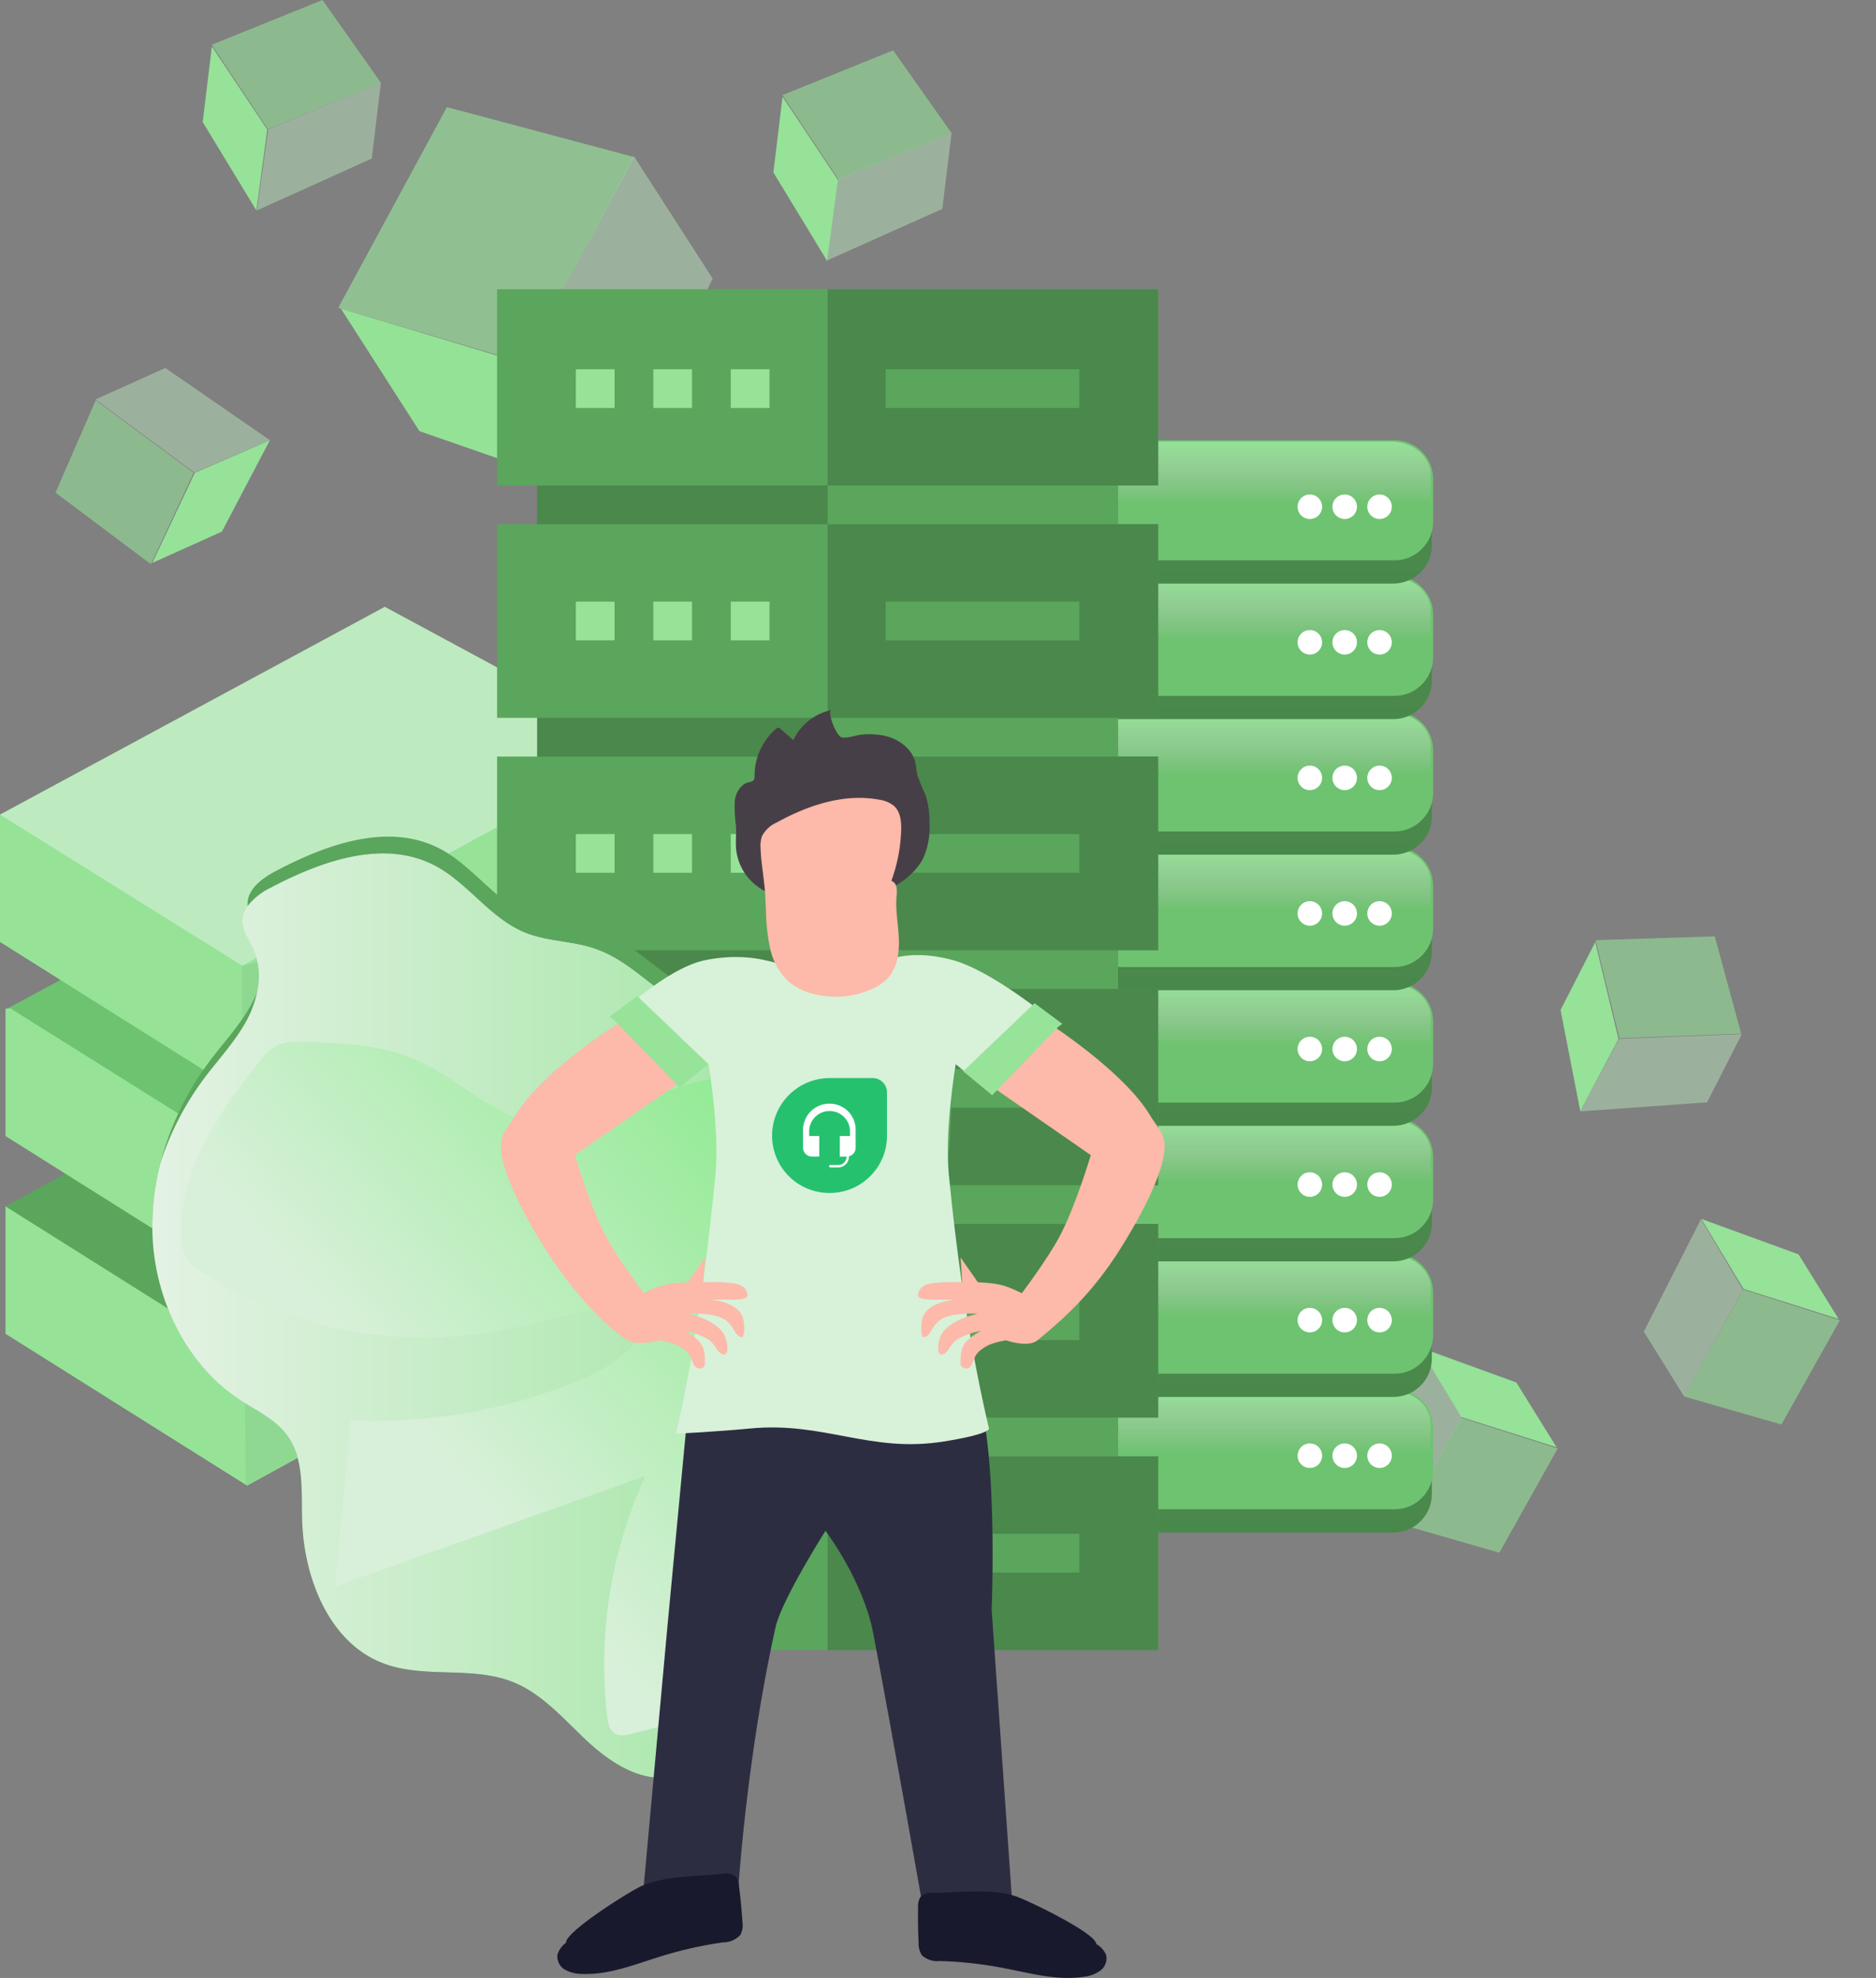 <svg width="1453" height="1532" fill="none" xmlns="http://www.w3.org/2000/svg"><rect width="100%" height="100%" fill="#808080" stroke="none"/><path opacity=".59" d="M1161.26 1202.63l45.21-80.72-74.73-23.79-45.85 82.82 75.37 21.69z" fill="#96E398"/><path opacity=".43" d="M1085.93 1180.99l46.24-83.26-32.49-54.65-44.95 87.54 31.2 50.37z" fill="#C2F1C3"/><path opacity=".98" d="M1205.58 1120.94l-73.74-23.36-32.61-54.15 75.24 27.39 31.11 50.12z" fill="#96E398"/><path opacity=".59" d="M1379.74 1103.34l45.25-80.72-74.75-23.797-45.82 82.837 75.32 21.68z" fill="#96E398"/><path opacity=".43" d="M1304.44 1081.69l45.51-82.722-32.54-54.571-44.25 87.023 31.28 50.27z" fill="#C2F1C3"/><path opacity=".98" d="M1424.09 1021.64l-73.72-23.347-32.63-54.167 75.26 27.405 31.09 50.109z" fill="#96E398"/><path opacity=".59" d="M1328.1 725.245l-92.32 2.973 18.44 75.931 94.35-3.584-20.47-75.32z" fill="#96E398"/><path opacity=".43" d="M1349.07 800.958l-95.12 3.701-29.93 56.146 98.13-7.012 26.92-52.835z" fill="#C2F1C3"/><path opacity=".98" d="M1235.54 729.699l18.01 75.05-29.58 55.993-15.3-78.456 26.87-52.587z" fill="#96E398"/><path d="M4.254 1033.07v-98.482l297.188-63.272L502 881.881v98.487L191.372 1150.68 4.254 1033.07z" fill="#96E398"/><path d="M4.254 934.388l295.479-160.919 199.431 108.49-308.881 169.451L4.254 934.388z" fill="#5AA65C"/><path d="M502 728.766V827.2L191.334 997.526l-152.09-95.61-11.701-7.39L4.254 879.9v-98.473l297.188-63.263L502 728.766z" fill="#96E398"/><path d="M7.09 780.442l293.786-158.708 198.288 107-310.783 165.272L7.091 780.442z" fill="#6EC370"/><path d="M0 729.583V631.11l297.188-63.262 200.558 10.601v98.473L187.118 847.209 0 729.583z" fill="#96E398"/><path d="M0 630.919L298.036 470l201.128 108.49-311.51 169.454L0 630.919z" fill="#BDEBBF"/><path d="M187.186 748.199l3.114 402.481 311.661-170.338L190.3 1050.98v-53.539L502 827.687l-314.814 68.211v-48.891L498.248 677.04l-311.062 71.159z" fill="#000" fill-opacity=".05"/><path fill="#005265" d="M549 369h539v798H549z"/><path d="M1079.13 1095H866.874c-16.499 0-29.874 13.32-29.874 29.74v32.52c0 16.42 13.375 29.74 29.874 29.74h212.256c16.49 0 29.87-13.32 29.87-29.74v-32.52c0-16.42-13.38-29.74-29.87-29.74z" fill="url(#paint0_linear)"/><path d="M1080.13 1076H867.874c-16.499 0-29.874 13.46-29.874 30.07v32.86c0 16.61 13.375 30.07 29.874 30.07h212.256c16.49 0 29.87-13.46 29.87-30.07v-32.86c0-16.61-13.38-30.07-29.87-30.07z" fill="#6EC370"/><path d="M836.932 1125H1108v-24.51s-1.48-20.62-28.46-23.49H862.776s-32.643 7.63-25.844 48z" fill="url(#paint1_linear)"/><path d="M1014.5 1137c5.25 0 9.5-4.25 9.5-9.5s-4.25-9.5-9.5-9.5-9.5 4.25-9.5 9.5 4.25 9.5 9.5 9.5zM1041.5 1137c5.25 0 9.5-4.25 9.5-9.5s-4.25-9.5-9.5-9.5-9.5 4.25-9.5 9.5 4.25 9.5 9.5 9.5zM1068.5 1137c5.25 0 9.5-4.25 9.5-9.5s-4.25-9.5-9.5-9.5-9.5 4.25-9.5 9.5 4.25 9.5 9.5 9.5z" fill="#fff"/><path d="M1079.13 990H866.874c-16.499 0-29.874 13.32-29.874 29.74v32.52c0 16.42 13.375 29.74 29.874 29.74h212.256c16.49 0 29.87-13.32 29.87-29.74v-32.52c0-16.42-13.38-29.74-29.87-29.74z" fill="url(#paint2_linear)"/><path d="M1080.13 971H867.874C851.375 971 838 984.462 838 1001.07v32.86c0 16.61 13.375 30.07 29.874 30.07h212.256c16.49 0 29.87-13.46 29.87-30.07v-32.86c0-16.608-13.38-30.07-29.87-30.07z" fill="#6EC370"/><path d="M836.932 1020H1108v-24.509s-1.48-20.625-28.46-23.491H862.776s-32.643 7.634-25.844 48z" fill="url(#paint3_linear)"/><path d="M1014.5 1032c5.25 0 9.5-4.25 9.5-9.5s-4.25-9.5-9.5-9.5-9.5 4.25-9.5 9.5 4.25 9.5 9.5 9.5zM1041.5 1032c5.25 0 9.5-4.25 9.5-9.5s-4.25-9.5-9.5-9.5-9.5 4.25-9.5 9.5 4.25 9.5 9.5 9.5zM1068.5 1032c5.25 0 9.5-4.25 9.5-9.5s-4.25-9.5-9.5-9.5-9.5 4.25-9.5 9.5 4.25 9.5 9.5 9.5z" fill="#fff"/><path d="M1079.13 885H866.874C850.375 885 837 898.317 837 914.744v32.512C837 963.683 850.375 977 866.874 977h212.256c16.49 0 29.87-13.317 29.87-29.744v-32.512c0-16.427-13.38-29.744-29.87-29.744z" fill="url(#paint4_linear)"/><path d="M1080.13 866H867.874C851.375 866 838 879.462 838 896.067v32.866C838 945.538 851.375 959 867.874 959h212.256c16.49 0 29.87-13.462 29.87-30.067v-32.866c0-16.605-13.38-30.067-29.87-30.067z" fill="#6EC370"/><path d="M836.932 915H1108v-24.509s-1.48-20.625-28.46-23.491H862.776s-32.643 7.634-25.844 48z" fill="url(#paint5_linear)"/><path d="M1014.5 927c5.25 0 9.5-4.253 9.5-9.5s-4.25-9.5-9.5-9.5-9.5 4.253-9.5 9.5 4.25 9.5 9.5 9.5zM1041.5 927c5.25 0 9.5-4.253 9.5-9.5s-4.25-9.5-9.5-9.5-9.5 4.253-9.5 9.5 4.25 9.5 9.5 9.5zM1068.5 927c5.25 0 9.5-4.253 9.5-9.5s-4.25-9.5-9.5-9.5-9.5 4.253-9.5 9.5 4.25 9.5 9.5 9.5z" fill="#fff"/><path d="M1079.13 780H866.874C850.375 780 837 793.317 837 809.744v32.512C837 858.683 850.375 872 866.874 872h212.256c16.49 0 29.87-13.317 29.87-29.744v-32.512c0-16.427-13.38-29.744-29.87-29.744z" fill="url(#paint6_linear)"/><path d="M1080.13 761H867.874C851.375 761 838 774.462 838 791.067v32.866C838 840.538 851.375 854 867.874 854h212.256c16.49 0 29.87-13.462 29.87-30.067v-32.866c0-16.605-13.38-30.067-29.87-30.067z" fill="#6EC370"/><path d="M836.932 810H1108v-24.509s-1.48-20.625-28.46-23.491H862.776s-32.643 7.634-25.844 48z" fill="url(#paint7_linear)"/><path d="M1014.5 822c5.25 0 9.5-4.253 9.5-9.5s-4.25-9.5-9.5-9.5-9.5 4.253-9.5 9.5 4.25 9.5 9.5 9.5zM1041.5 822c5.25 0 9.5-4.253 9.5-9.5s-4.25-9.5-9.5-9.5-9.5 4.253-9.5 9.5 4.25 9.5 9.5 9.5zM1068.5 822c5.25 0 9.5-4.253 9.5-9.5s-4.25-9.5-9.5-9.5-9.5 4.253-9.5 9.5 4.25 9.5 9.5 9.5z" fill="#fff"/><path d="M1079.13 675H866.874C850.375 675 837 688.317 837 704.744v32.512C837 753.683 850.375 767 866.874 767h212.256c16.49 0 29.87-13.317 29.87-29.744v-32.512c0-16.427-13.38-29.744-29.87-29.744z" fill="url(#paint8_linear)"/><path d="M1080.13 656H867.874C851.375 656 838 669.462 838 686.067v32.866C838 735.538 851.375 749 867.874 749h212.256c16.49 0 29.87-13.462 29.87-30.067v-32.866c0-16.605-13.38-30.067-29.87-30.067z" fill="#6EC370"/><path d="M836.932 705H1108v-24.509s-1.48-20.625-28.46-23.491H862.776s-32.643 7.634-25.844 48z" fill="url(#paint9_linear)"/><path d="M1014.5 717c5.25 0 9.5-4.253 9.5-9.5s-4.25-9.5-9.5-9.5-9.5 4.253-9.5 9.5 4.25 9.5 9.5 9.5zM1041.5 717c5.25 0 9.5-4.253 9.5-9.5s-4.25-9.5-9.5-9.5-9.5 4.253-9.5 9.5 4.25 9.5 9.5 9.5zM1068.5 717c5.25 0 9.5-4.253 9.5-9.5s-4.25-9.5-9.5-9.5-9.5 4.253-9.5 9.5 4.25 9.5 9.5 9.5z" fill="#fff"/><path d="M1079.13 570H866.874C850.375 570 837 583.317 837 599.744v32.512C837 648.683 850.375 662 866.874 662h212.256c16.49 0 29.87-13.317 29.87-29.744v-32.512c0-16.427-13.38-29.744-29.87-29.744z" fill="url(#paint10_linear)"/><path d="M1080.13 551H867.874C851.375 551 838 564.462 838 581.067v32.866C838 630.538 851.375 644 867.874 644h212.256c16.49 0 29.87-13.462 29.87-30.067v-32.866c0-16.605-13.38-30.067-29.87-30.067z" fill="#6EC370"/><path d="M836.932 600H1108v-24.509s-1.48-20.625-28.46-23.491H862.776s-32.643 7.634-25.844 48z" fill="url(#paint11_linear)"/><path d="M1014.5 612c5.25 0 9.5-4.253 9.5-9.5s-4.25-9.5-9.5-9.5-9.5 4.253-9.5 9.5 4.25 9.5 9.5 9.5zM1041.5 612c5.25 0 9.5-4.253 9.5-9.5s-4.25-9.5-9.5-9.5-9.5 4.253-9.5 9.5 4.25 9.5 9.5 9.5zM1068.5 612c5.25 0 9.5-4.253 9.5-9.5s-4.25-9.5-9.5-9.5-9.5 4.253-9.5 9.5 4.25 9.5 9.5 9.5z" fill="#fff"/><path d="M1079.13 465H866.874C850.375 465 837 478.317 837 494.744v32.512C837 543.683 850.375 557 866.874 557h212.256c16.49 0 29.87-13.317 29.87-29.744v-32.512c0-16.427-13.38-29.744-29.87-29.744z" fill="url(#paint12_linear)"/><path d="M1080.13 446H867.874C851.375 446 838 459.462 838 476.067v32.866C838 525.538 851.375 539 867.874 539h212.256c16.49 0 29.87-13.462 29.87-30.067v-32.866c0-16.605-13.38-30.067-29.87-30.067z" fill="#6EC370"/><path d="M836.932 495H1108v-24.509s-1.48-20.625-28.46-23.491H862.776s-32.643 7.634-25.844 48z" fill="url(#paint13_linear)"/><path d="M1014.5 507c5.25 0 9.5-4.253 9.5-9.5s-4.25-9.5-9.5-9.5-9.5 4.253-9.5 9.5 4.25 9.5 9.5 9.5zM1041.5 507c5.25 0 9.5-4.253 9.5-9.5s-4.25-9.5-9.5-9.5-9.5 4.253-9.5 9.5 4.25 9.5 9.5 9.5zM1068.5 507c5.25 0 9.5-4.253 9.5-9.5s-4.25-9.5-9.5-9.5-9.5 4.253-9.5 9.5 4.25 9.5 9.5 9.5z" fill="#fff"/><path d="M1079.13 360H866.874C850.375 360 837 373.317 837 389.744v32.512C837 438.683 850.375 452 866.874 452h212.256c16.49 0 29.87-13.317 29.87-29.744v-32.512c0-16.427-13.38-29.744-29.87-29.744z" fill="url(#paint14_linear)"/><path d="M1080.13 341H867.874C851.375 341 838 354.462 838 371.067v32.866C838 420.538 851.375 434 867.874 434h212.256c16.49 0 29.87-13.462 29.87-30.067v-32.866c0-16.605-13.38-30.067-29.87-30.067z" fill="#6EC370"/><path d="M836.932 390H1108v-24.509s-1.48-20.625-28.46-23.491H862.776s-32.643 7.634-25.844 48z" fill="url(#paint15_linear)"/><path d="M1014.5 402c5.25 0 9.5-4.253 9.5-9.5s-4.25-9.5-9.5-9.5-9.5 4.253-9.5 9.5 4.25 9.5 9.5 9.5zM1041.5 402c5.25 0 9.5-4.253 9.5-9.5s-4.25-9.5-9.5-9.5-9.5 4.253-9.5 9.5 4.25 9.5 9.5 9.5zM1068.5 402c5.25 0 9.5-4.253 9.5-9.5s-4.25-9.5-9.5-9.5-9.5 4.253-9.5 9.5 4.25 9.5 9.5 9.5z" fill="#fff"/><path opacity=".59" d="M346.119 83L262 238.369 405.804 281 491 121.615 346.119 83z" fill="#9DEE9F"/><path opacity=".43" d="M490.97 121L406 281.059 469.607 384 552 215.82 490.97 121z" fill="#C2F1C3"/><path opacity=".98" d="M264 239l141.075 42.39L469 384l-144.126-50.039L264 239z" fill="#94E396"/><path opacity=".59" d="M691.763 39L606 73.694 649.417 139 737 103.071 691.763 39z" fill="#96E398"/><path opacity=".43" d="M737 103l-88.162 36.034L640 202l89.833-40.182L737 103z" fill="#C2F1C3"/><path opacity=".98" d="M606.089 75L649 139.358 640.568 202 599 133.566 606.089 75z" fill="#96E398"/><path opacity=".59" d="M249.798 0L164 34.675 207.435 100 295 64.037 249.798 0z" fill="#96E398"/><path opacity=".43" d="M295 64l-87.248 36.069L199 163l88.956-40.214L295 64z" fill="#C2F1C3"/><path opacity=".98" d="M164.089 36L207 100.331 198.568 163 157 94.541 164.089 36z" fill="#96E398"/><path opacity=".59" d="M43 381.571L116.88 437 150 366.231 74.144 310 43 381.571z" fill="#96E398"/><path opacity=".43" d="M74 309.381L150.527 366 209 340.92 128.054 285 74 309.381z" fill="#C2F1C3"/><path opacity=".98" d="M118 436l32.895-69.82L209 341l-37.142 70.782L118 436z" fill="#96E398"/><path d="M416 903h450v60H416v-60zM416 722h450v60H416v-60z" fill="#4A884C"/><path d="M641 903h225v60H641v-60zM641 722h225v60H641v-60z" fill="#5AA65C"/><path d="M416 1083h450v60H416v-60z" fill="#4A884C"/><path d="M641 1083h225v60H641v-60zM385 766v152h512V766H385z" fill="#5AA65C"/><path d="M641 766h256v152H641V766zM416 361h450v60H416v-60z" fill="#4A884C"/><path d="M641 361h225v60H641v-60z" fill="#5AA65C"/><path d="M416 541h450v60H416v-60z" fill="#4A884C"/><path d="M641 541h225v60H641v-60zM385 224v152h512V224H385z" fill="#5AA65C"/><path d="M641 224h256v152H641V224z" fill="#4A884C"/><path d="M446 286h30v30h-30v-30zM506 286h30v30h-30v-30zM566 286h30v30h-30v-30z" fill="#96E398"/><path d="M686 286h150v30H686v-30zM385 406v150h512V406H385z" fill="#5AA65C"/><path d="M641 406h256v150H641V406z" fill="#4A884C"/><path d="M446 466h30v30h-30v-30zM506 466h30v30h-30v-30zM566 466h30v30h-30v-30z" fill="#96E398"/><path d="M686 466h150v30H686v-30zM385 586v150h512V586H385z" fill="#5AA65C"/><path d="M641 586h256v150H641V586z" fill="#4A884C"/><path d="M446 646h30v30h-30v-30zM506 646h30v30h-30v-30zM566 646h30v30h-30v-30z" fill="#96E398"/><path d="M686 646h150v30H686v-30z" fill="#5AA65C"/><path d="M446 828h30v30h-30v-30zM506 828h30v30h-30v-30zM566 828h30v30h-30v-30z" fill="#96E398"/><path d="M686 828h150v30H686v-30zM385 948v150h512V948H385z" fill="#5AA65C"/><path d="M641 948h256v150H641V948z" fill="#4A884C"/><path d="M446 1008h30v30h-30v-30zM506 1008h30v30h-30v-30zM566 1008h30v30h-30v-30z" fill="#96E398"/><path d="M686 1008h150v30H686v-30zM385 1128v150h512v-150H385z" fill="#5AA65C"/><path d="M641 1128h256v150H641v-150z" fill="#4A884C"/><path d="M446 1188h30v30h-30v-30zM506 1188h30v30h-30v-30zM566 1188h30v30h-30v-30z" fill="#96E398"/><path d="M686 1188h150v30H686v-30zM736.806 857.079c-.751 30.445-3.264 60.923-11.165 90.16a265.925 265.925 0 01-3.46 11.617c-31.372 98.354-116.053 169.224-161.952 261.904a357.572 357.572 0 00-24.549 64.51c-.143.34-.242.7-.294 1.07a368.61 368.61 0 00-13.058 89.54c-1.075.26-2.166.44-3.264.56-22.852 3.59-45.312-10.61-62.875-26.69-18.379-16.87-35.06-37.07-57.683-46.54-32.645-13.6-70.775-2.38-103.452-15.69-40.088-16.32-59.741-65.26-61.047-110.33-.652-22.32 1.535-46.69-10.903-64.64-9.239-13.31-24.451-20.07-37.77-28.75-39.99-26.33-64.376-75.05-67.086-124.291a193.89 193.89 0 016.268-59.65 225.703 225.703 0 0137.836-77.957c11.099-14.749 23.896-28.226 32.645-44.639a64.58 64.58 0 004.439-9.79c5.517-14.259 7.117-30.314 1.078-44.085-3.265-7.178-8.423-14.031-8.814-21.862a6.588 6.588 0 010-1.175c0-12.204 11.784-20.297 22.133-25.812 39.925-21.079 88.141-38.048 127.838-16.674 24.81 13.379 42.014 39.941 67.934 51.003a108.454 108.454 0 0024.941 6.526c7.051 1.175 14.135 2.186 21.121 3.785 25.953 5.841 39.99 20.59 59.643 34.785 1.664 1.207 3.264 2.447 5.157 3.622 20.959 14.162 60.394 6.331 82.364-1.892 21.089-7.799 40.447-23.136 62.809-23.626 26.116-.652 49.229 19.971 60.165 44.705 10.936 24.735 11.719 53.026 11.001 80.306z" fill="#5AA65C"/><path d="M732.83 869.84c-.783 30.159-3.263 60.415-11.062 89.433 0 .228 0 .424-.163.652-28.094 104.335-117.664 177.105-165.37 273.285a358.83 358.83 0 00-20.948 52.17 7.39 7.39 0 00-.294 1.04 367.484 367.484 0 00-16.086 90.02c-22.842 3.59-45.226-10.6-62.846-26.67-18.306-16.89-35.012-37.01-57.658-46.49-32.63-13.6-70.709-2.35-103.372-15.69-40.07-16.3-59.746-65.2-61.019-110.26-.62-22.24 1.567-46.63-10.931-64.56-9.201-13.33-24.44-20.02-37.688-28.75-39.972-26.32-64.379-74.99-67.12-124.16a192.71 192.71 0 016.135-59.535 224.693 224.693 0 0134.131-65.632c11.061-14.704 23.82-28.202 32.63-44.569a80.67 80.67 0 007.962-22.008 52.812 52.812 0 00-2.513-31.789c-3.263-7.596-8.941-14.671-8.875-23.018a19.554 19.554 0 013.654-11.085 50.221 50.221 0 0118.469-14.77c39.874-20.997 88.102-37.951 127.78-16.595 24.831 13.367 41.962 39.907 67.903 50.927 14.553 6.195 30.673 6.782 46.009 10.303 28.16 6.521 42.419 23.181 64.771 38.375 20.948 14.15 60.366 6.52 82.326-1.891 21.079-7.858 40.429-23.117 62.78-23.638 26.104-.587 49.207 20.019 60.17 44.732 10.964 24.714 11.91 52.916 11.225 80.173z" fill="url(#paint16_linear)"/><path d="M732.83 869.84c-.783 30.159-3.263 60.415-11.062 89.433 0 .228 0 .424-.163.652-28.094 104.335-117.664 177.105-165.37 273.285a358.83 358.83 0 00-20.948 52.17 7.39 7.39 0 00-.294 1.04 367.484 367.484 0 00-16.086 90.02c-22.842 3.59-45.226-10.6-62.846-26.67-18.306-16.89-35.012-37.01-57.658-46.49-32.63-13.6-70.709-2.35-103.372-15.69-40.07-16.3-59.746-65.2-61.019-110.26-.62-22.24 1.567-46.63-10.931-64.56-9.201-13.33-24.44-20.02-37.688-28.75-39.972-26.32-64.379-74.99-67.12-124.16a192.71 192.71 0 016.135-59.535 224.693 224.693 0 0134.131-65.632c11.061-14.704 23.82-28.202 32.63-44.569a80.67 80.67 0 007.962-22.008 52.812 52.812 0 00-2.513-31.789c-3.263-7.596-8.941-14.671-8.875-23.018a19.554 19.554 0 013.654-11.085 50.221 50.221 0 0118.469-14.77c39.874-20.997 88.102-37.951 127.78-16.595 24.831 13.367 41.962 39.907 67.903 50.927 14.553 6.195 30.673 6.782 46.009 10.303 28.16 6.521 42.419 23.181 64.771 38.375 20.948 14.15 60.366 6.52 82.326-1.891 21.079-7.858 40.429-23.117 62.78-23.638 26.104-.587 49.207 20.019 60.17 44.732 10.964 24.714 11.91 52.916 11.225 80.173z" fill="url(#paint17_linear)"/><path d="M323.39 821.45c-27.509-12.444-58.344-13.502-88.309-14.373-7.242-.187-14.796-.311-21.261 3.111a44.357 44.357 0 00-12.931 12.227c-31.394 39.013-62.416 84.28-60.831 135.333a35.436 35.436 0 002.736 14.218c3.108 6.222 8.703 10.204 14.329 13.813a317.399 317.399 0 00222.467 46.071c41.496-6.96 82.03-22.36 124.055-21.77-1.181 30.11-30.742 49.34-57.567 60.13a419.366 419.366 0 01-174.536 30l-12.06 128.67 240.402-85.71a350.12 350.12 0 00-29.592 186.39c.559 4.69 1.492 9.95 5.191 12.66 3.699 2.7 8.921 1.8 13.459.71 30.369-7.4 62.696-15.89 83.926-39.97 12.434-14.1 19.645-32.3 24.463-50.72 11.346-43.55 10.258-89.53 20.515-133.27 9.73-41.48 29.344-79.68 40.409-120.809 21.044-78.804-15.977-174.222-106.959-162.275-38.979 5.071-74.197 31.671-113.3 35.715-45.6 4.729-75.751-32.573-114.606-50.151z" fill="url(#paint18_linear)"/><path d="M536.576 1052.27l-19.692 207.98L498 1467.32h73.5s6.329-104.61 29.195-207.07c4.697-21.04 38.649-74.58 38.649-74.58s29.224 38.46 37.032 79.54c15.419 81.14 37.832 208.79 37.832 208.79s22.071-3.1 36.292-3c13.135.09 33.5 3 33.5 3l-15.964-227.44s7.414-170.48-23.434-189.94c-30.848-19.45-212.493-13.88-212.493-13.88l4.467 9.53z" fill="#2D2D42"/><path d="M438.437 1504.69a18.252 18.252 0 00-6.684 9.22c-.289 2.29.102 4.61 1.125 6.68a11.81 11.81 0 004.631 4.96 26.733 26.733 0 0013.269 3.34c21.095.88 41.253-7.52 61.51-13.73a305.094 305.094 0 0147.976-10.73c2.493.01 4.96-.51 7.238-1.52 2.278-1 4.316-2.48 5.979-4.33a16.435 16.435 0 001.533-10.19 401.613 401.613 0 00-2.654-27.35 12.588 12.588 0 00-2.847-7.73 13.018 13.018 0 00-5.177-2.14 13.268 13.268 0 00-5.609.21c-19.829 2.21-43.494 1.32-61.981 9.5-8.873 3.92-59.224 35.58-58.309 43.81zM849.011 1505.68a18.266 18.266 0 017.663 8.43c.539 2.24.407 4.59-.38 6.76a11.87 11.87 0 01-4.054 5.45 26.841 26.841 0 01-12.819 4.78c-20.868 3.21-41.831-2.92-62.651-6.84a303.764 303.764 0 00-48.867-5.36c-2.477.28-4.986.04-7.362-.71-2.376-.75-4.564-2-6.421-3.65a16.425 16.425 0 01-2.651-9.96c-.433-9.14-.578-18.33-.385-27.47-.258-2.81.437-5.63 1.976-8a13.026 13.026 0 014.908-2.7c1.814-.54 3.724-.68 5.598-.41 19.951 0 43.373-3.5 62.65 2.58 9.253 2.92 62.795 28.82 62.795 37.1z" fill="#19192D"/><path d="M547 743.5c-31.287 5.936-72 46.183-72 46.183l51.333 53.101 22.458-18.524s8.635 51.083 5.348 85.208c-6.162 63.949-15.998 139.232-30.639 201.032 0 0 33.482-1.73 57-4.03 57.902-5.66 93.131 19.18 150.5 10.03 36.479-5.82 35-10.03 35-10.03-14.641-61.8-24.977-133.053-31.139-197.002-3.287-34.125 5.348-85.208 5.348-85.208l22.458 18.524L814 789.683s-45.719-38.019-76.5-46.183c-49.209-13.052-64.676 12-94 12-29.324 0-48.791-21.052-96.5-12z" fill="#D8F1D9"/><path d="M642.361 835h33.425A11.125 11.125 0 01687 846.227v33.412C687 904.145 667.144 924 642.639 924h-.253a44.339 44.339 0 01-31.384-12.976A44.341 44.341 0 01598 879.652c0-24.575 19.822-44.399 44.361-44.652z" fill="#25C16F"/><path d="M642.361 854.824c-11.254 0-20.378 9.122-20.378 20.378v13.856a6.928 6.928 0 006.776 6.776h5.764v-15.917h-7.787v-4.45c.473-8.379 7.408-14.935 15.803-14.935s15.314 6.543 15.786 14.935v4.45h-7.898v15.929h5.207v.253c-.055 3.44-2.829 6.216-6.257 6.257h-6.221c-.506 0-1.062.254-1.062.758a1.111 1.111 0 001.062 1.063h6.258a8.142 8.142 0 008.091-8.091v-.506a6.674 6.674 0 005.208-6.573v-13.54c.253-11.478-8.85-20.631-20.378-20.631l.026-.012z" fill="#fff"/><path d="M548.791 824.262l-22.458 18.523-51.333-53.1-3-2.185 21.5-16 55.291 52.762z" fill="#98E39A"/><path d="M478.5 793s-59.203 36.858-79.507 71.296c-4.852 8.229-10.298 12.35-10.934 21.883-1.214 18.236 16.373 53.077 35.231 82.669 19.682 30.885 46.164 59.652 63.172 69.292 8.254 4.68 24.297 0 24.297 0s10.305 1.47 15.793 4.87c3.136 1.94 5.35 3.5 7.229 6.08 1.927 2.63 2.577 7.38 4.919 9.72 2.43 2.43 7.289.89 7.289-2.43 0-4.26.268-9.51-2.489-14.59-3.21-5.91-13.304-10.94-13.304-10.94s10.684 1.48 19.438 7.29c4.244 2.82 6.41 10.95 10.933 10.95 4.859 0 2.213-10.63 1.215-13.38-4.859-13.37-29.156-18.23-29.156-18.23s20.283-1.33 29.156 4.86c7.475 5.22 6.386 11.45 12.148 13.37 3.645 1.22 2.636-12.25 1.215-15.8-4.859-12.16-25.511-13.37-25.511-13.37s12.1.14 20.652 0c3.795-.07 9.927-.59 8.504-4.87-2.43-7.292-8.348-7.738-19.438-8.508-5.854-.406-14.578 0-14.578 0L546 974l-13.374 19.162s-12.073.359-19.438 2.432c-5.937 1.671-14.578 6.076-14.578 6.076s-19.468-25.654-29.156-43.764c-12.475-23.319-24.297-63.217-24.297-63.217l78.965-54.707L478.5 793zM811.5 792s59.203 37.858 79.507 72.296c4.852 8.229 10.298 12.35 10.934 21.883 1.214 18.236-16.373 53.077-35.231 82.669-19.682 30.885-39.71 50.152-63.172 69.292-7.352 6-24.297 0-24.297 0s-10.305 1.47-15.793 4.87c-3.136 1.94-5.35 3.5-7.229 6.08-1.927 2.63-2.577 7.38-4.919 9.72-2.43 2.43-7.289.89-7.289-2.43 0-4.26-.268-9.51 2.489-14.59 3.21-5.91 13.304-10.94 13.304-10.94s-10.684 1.48-19.438 7.29c-4.244 2.82-6.41 10.95-10.933 10.95-4.859 0-2.213-10.63-1.215-13.38 4.859-13.37 29.156-18.23 29.156-18.23s-20.283-1.33-29.156 4.86c-7.475 5.22-6.386 11.45-12.148 13.37-3.645 1.22-2.636-12.25-1.215-15.8 4.859-12.16 25.511-13.37 25.511-13.37s-12.1.14-20.652 0c-3.795-.07-9.927-.59-8.504-4.87 2.43-7.292 8.348-7.738 19.438-8.508 5.854-.406 14.578 0 14.578 0L744 974l13.374 19.162s12.073.359 19.438 2.432c5.937 1.671 14.578 6.076 14.578 6.076s19.468-25.654 29.156-43.764c12.475-23.319 24.297-63.217 24.297-63.217l-78.965-54.707L811.5 792z" fill="#FDB9A9"/><path d="M746 829.762l22.458 18.523 51.333-53.1 3-2.185-21.5-16L746 829.762z" fill="#98E39A"/><path d="M643.935 550a41.959 41.959 0 00-17.5 8.155 41.598 41.598 0 00-11.942 15.103l-10.002-8.752a2.74 2.74 0 00-1.614-.872 2.816 2.816 0 00-1.825.872 48.171 48.171 0 00-12.291 16.389 47.897 47.897 0 00-4.343 19.98 5.377 5.377 0 01-.631 3.243c-.878 1.29-2.667 1.499-4.212 1.883-6.211 1.638-9.896 8.299-10.527 14.68a121.26 121.26 0 00.982 19.178c.316 6.172-.456 12.344.176 18.481a41.136 41.136 0 007.815 19.648 41.502 41.502 0 0016.574 13.234c11.932 5.091 25.547 4.219 38.356 2.127 12.809-2.092 25.583-5.37 38.602-4.742a51.11 51.11 0 0016.949-.349 30.895 30.895 0 008.809-4.638 53.854 53.854 0 0017.02-17.435 57.778 57.778 0 005.579-28.174 66.33 66.33 0 00-3.299-22.875 134.71 134.71 0 01-6.035-14.749c-.808-3.487-.913-6.974-1.825-10.461-2.913-10.915-13.862-18.237-25.021-20.329a60.484 60.484 0 00-16.072-.628c-4.457.349-11.441 3.069-15.757 2.162-4.316-.907-11.545-20.434-7.966-21.131z" fill="#473F47"/><path d="M592.642 692.511l.625 13.112a145.39 145.39 0 003.474 30.052 47.979 47.979 0 0015.32 25.565 46.288 46.288 0 0017.369 8.382 68.604 68.604 0 0045.161-3.269 38.218 38.218 0 0012.922-8.626c7.4-8.035 9.102-19.791 8.685-30.678-.417-10.887-2.71-21.773-1.806-32.66a25.479 25.479 0 000-6.956 6.649 6.649 0 00-3.995-5.253 124.644 124.644 0 007.538-38.538c.313-6.956-.347-14.608-5.419-19.339a23.233 23.233 0 00-11.777-4.939c-27.165-5.008-55.095 4.418-79.308 17.774a23.257 23.257 0 00-11.221 10.434 22.348 22.348 0 00-1.111 9.357c.243 10.817 2.883 24.66 3.543 35.582z" fill="#FDB9A9"/><defs><linearGradient id="paint0_linear" x1="58414" y1="49486.1" x2="58624.3" y2="-12528.4" gradientUnits="userSpaceOnUse"><stop/><stop offset=".95" stop-color="#5AA65C"/></linearGradient><linearGradient id="paint1_linear" x1="972" y1="1077" x2="972" y2="1125" gradientUnits="userSpaceOnUse"><stop stop-color="#94E396"/><stop offset="1" stop-color="#C4C4C4" stop-opacity="0"/></linearGradient><linearGradient id="paint2_linear" x1="58414" y1="49381.1" x2="58624.3" y2="-12633.4" gradientUnits="userSpaceOnUse"><stop/><stop offset=".95" stop-color="#5AA65C"/></linearGradient><linearGradient id="paint3_linear" x1="972" y1="972" x2="972" y2="1020" gradientUnits="userSpaceOnUse"><stop stop-color="#94E396"/><stop offset="1" stop-color="#C4C4C4" stop-opacity="0"/></linearGradient><linearGradient id="paint4_linear" x1="58414" y1="49276.1" x2="58624.3" y2="-12738.4" gradientUnits="userSpaceOnUse"><stop/><stop offset=".95" stop-color="#5AA65C"/></linearGradient><linearGradient id="paint5_linear" x1="972" y1="867" x2="972" y2="915" gradientUnits="userSpaceOnUse"><stop stop-color="#94E396"/><stop offset="1" stop-color="#C4C4C4" stop-opacity="0"/></linearGradient><linearGradient id="paint6_linear" x1="58414" y1="49171.1" x2="58624.3" y2="-12843.4" gradientUnits="userSpaceOnUse"><stop/><stop offset=".95" stop-color="#5AA65C"/></linearGradient><linearGradient id="paint7_linear" x1="972" y1="762" x2="972" y2="810" gradientUnits="userSpaceOnUse"><stop stop-color="#94E396"/><stop offset="1" stop-color="#C4C4C4" stop-opacity="0"/></linearGradient><linearGradient id="paint8_linear" x1="58414" y1="49066.1" x2="58624.3" y2="-12948.4" gradientUnits="userSpaceOnUse"><stop/><stop offset=".95" stop-color="#5AA65C"/></linearGradient><linearGradient id="paint9_linear" x1="972" y1="657" x2="972" y2="705" gradientUnits="userSpaceOnUse"><stop stop-color="#94E396"/><stop offset="1" stop-color="#C4C4C4" stop-opacity="0"/></linearGradient><linearGradient id="paint10_linear" x1="58414" y1="48961.1" x2="58624.3" y2="-13053.4" gradientUnits="userSpaceOnUse"><stop/><stop offset=".95" stop-color="#5AA65C"/></linearGradient><linearGradient id="paint11_linear" x1="972" y1="552" x2="972" y2="600" gradientUnits="userSpaceOnUse"><stop stop-color="#94E396"/><stop offset="1" stop-color="#C4C4C4" stop-opacity="0"/></linearGradient><linearGradient id="paint12_linear" x1="58414" y1="48856.1" x2="58624.3" y2="-13158.4" gradientUnits="userSpaceOnUse"><stop/><stop offset=".95" stop-color="#5AA65C"/></linearGradient><linearGradient id="paint13_linear" x1="972" y1="447" x2="972" y2="495" gradientUnits="userSpaceOnUse"><stop stop-color="#94E396"/><stop offset="1" stop-color="#C4C4C4" stop-opacity="0"/></linearGradient><linearGradient id="paint14_linear" x1="58414" y1="48751.1" x2="58624.3" y2="-13263.4" gradientUnits="userSpaceOnUse"><stop/><stop offset=".95" stop-color="#5AA65C"/></linearGradient><linearGradient id="paint15_linear" x1="972" y1="342" x2="972" y2="390" gradientUnits="userSpaceOnUse"><stop stop-color="#94E396"/><stop offset="1" stop-color="#C4C4C4" stop-opacity="0"/></linearGradient><linearGradient id="paint16_linear" x1="117.979" y1="1019.04" x2="732.993" y2="1019.04" gradientUnits="userSpaceOnUse"><stop stop-opacity="0"/><stop offset="0" stop-opacity="0"/><stop offset=".99"/></linearGradient><linearGradient id="paint17_linear" x1="117.979" y1="1019.04" x2="732.993" y2="1019.04" gradientUnits="userSpaceOnUse"><stop stop-opacity="0"/><stop offset="0" stop-color="#E4F2E4"/><stop offset=".99" stop-color="#94E396"/></linearGradient><linearGradient id="paint18_linear" x1="629.226" y1="863.652" x2="323.16" y2="1119.19" gradientUnits="userSpaceOnUse"><stop stop-color="#8BEA8D"/><stop offset=".974" stop-color="#D8F0D9"/></linearGradient></defs></svg>